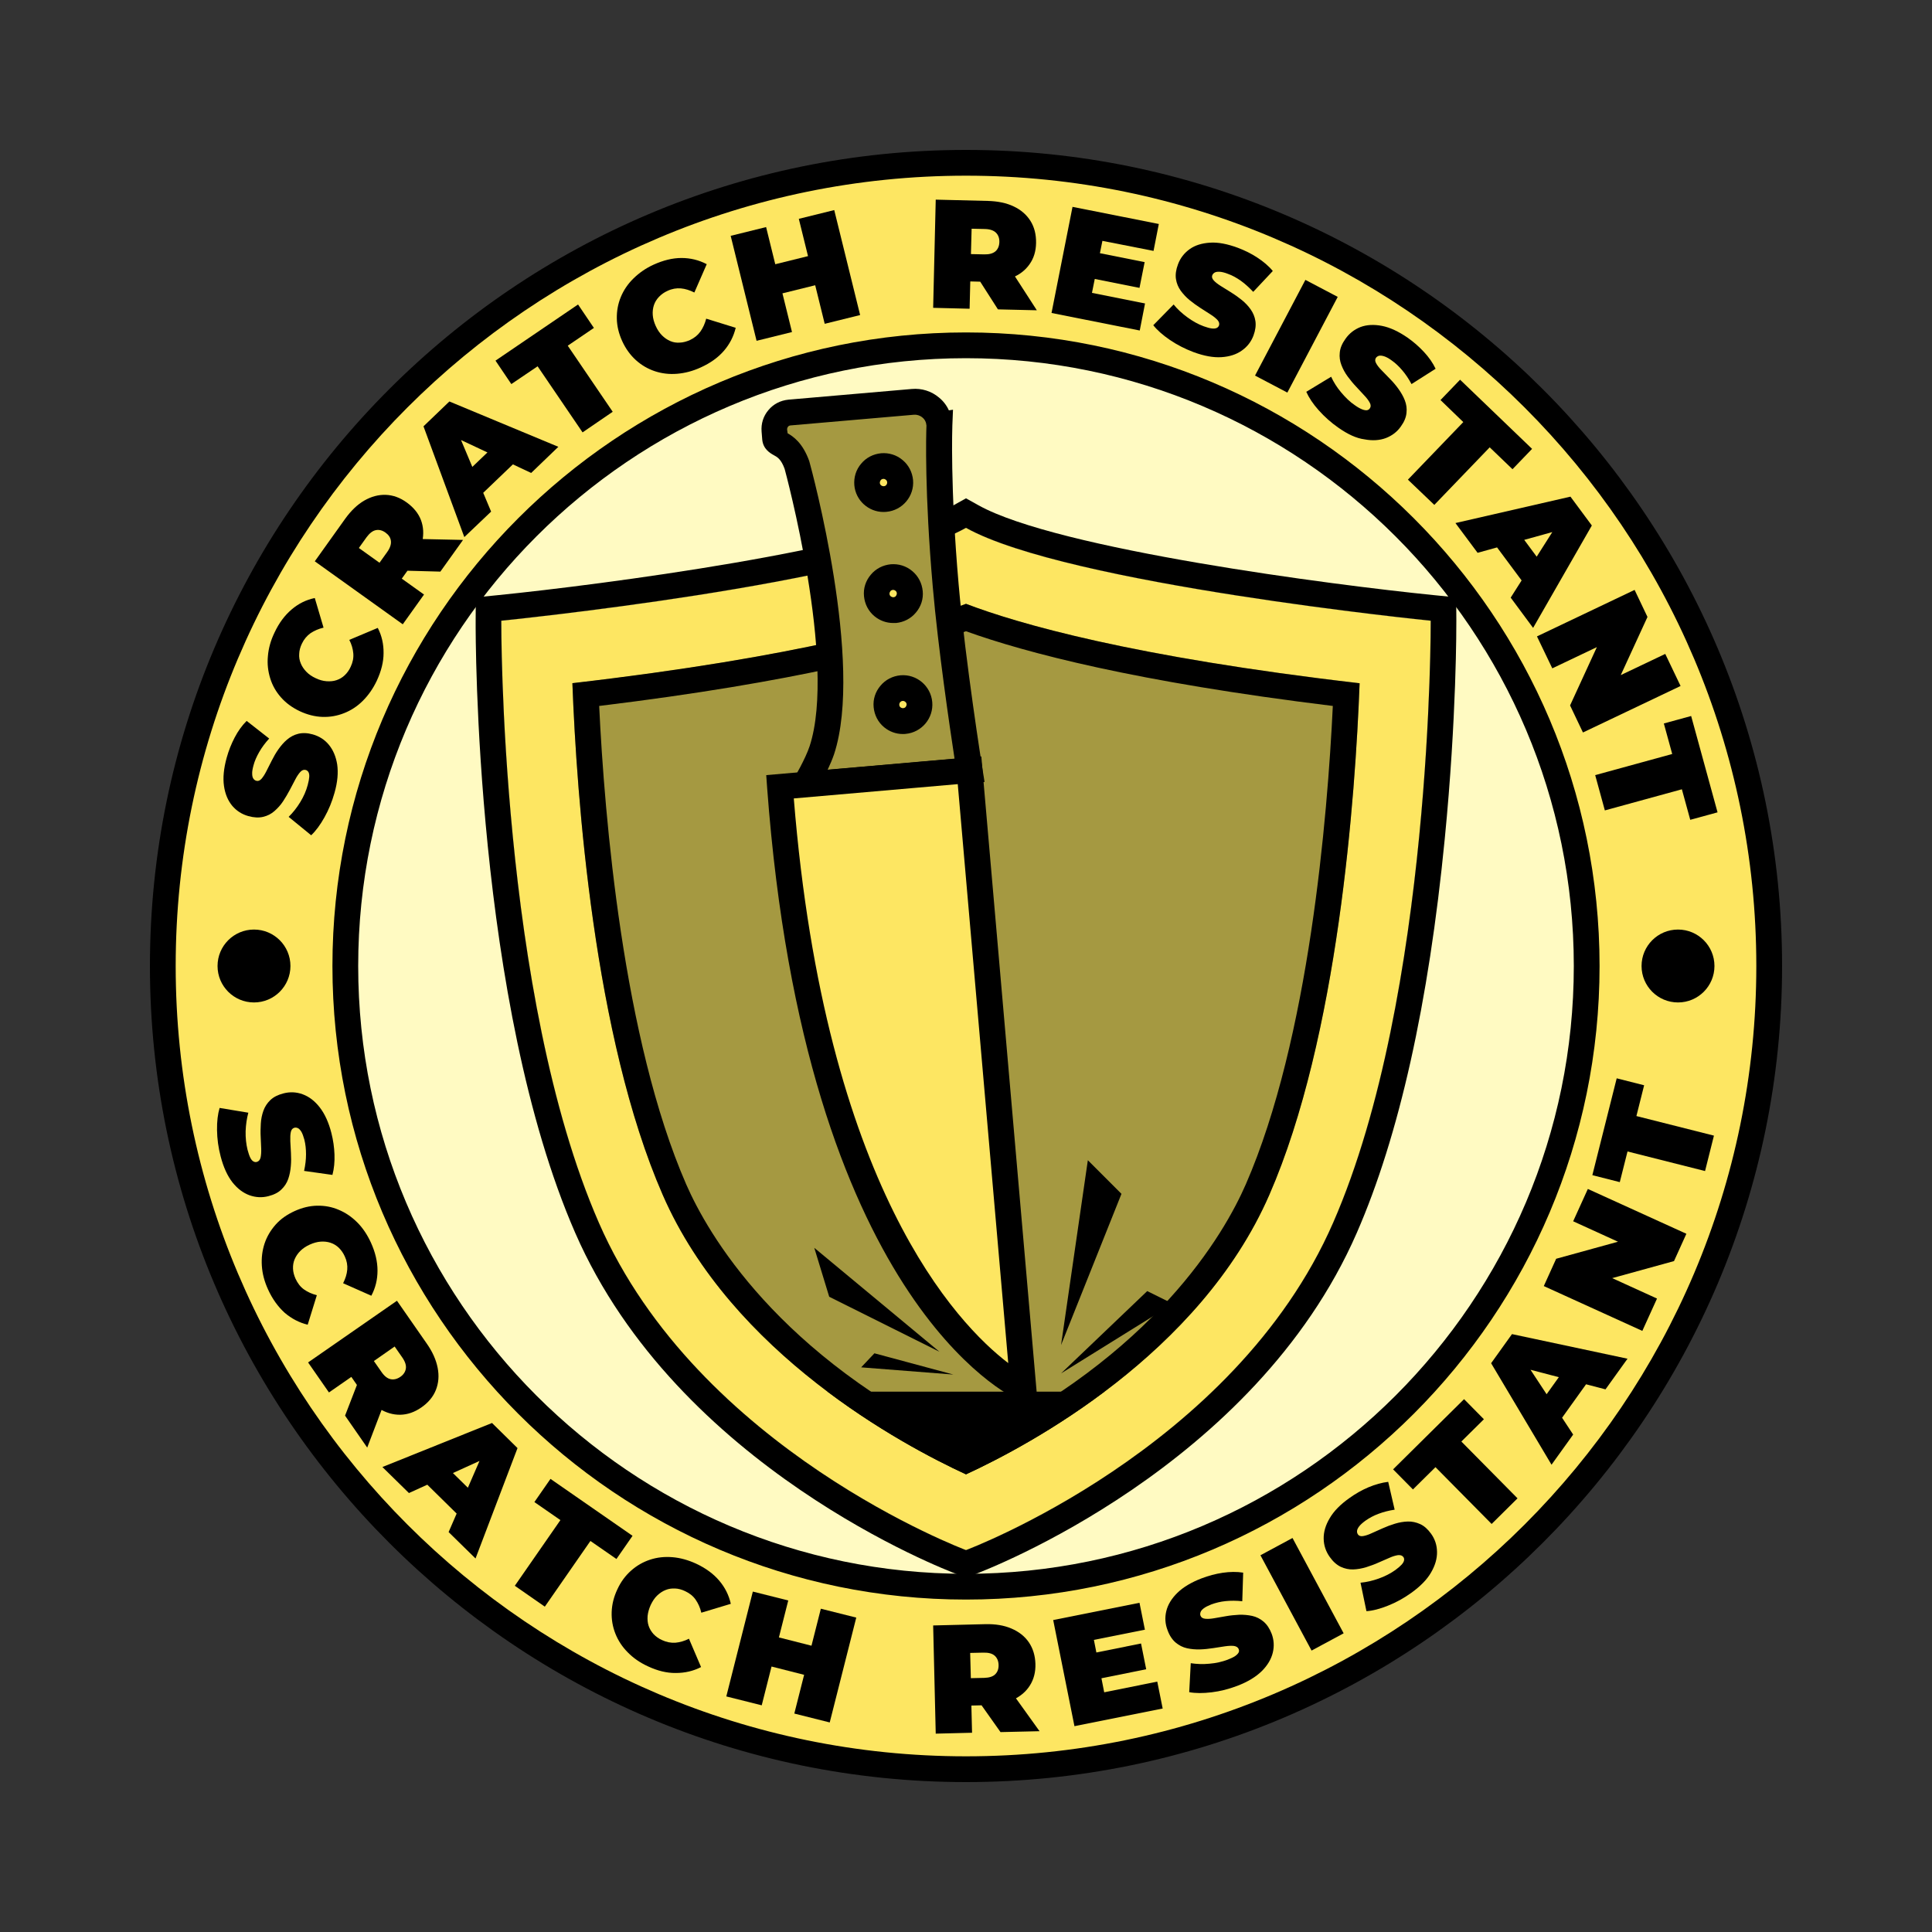 <svg xmlns="http://www.w3.org/2000/svg" xmlns:xlink="http://www.w3.org/1999/xlink" id="Layer_1" x="0px" y="0px" viewBox="0 0 150 150" style="enable-background:new 0 0 150 150;" xml:space="preserve"><rect x="0" y="0" width="150" height="150" fill="#333333" stroke="none"/><style type="text/css">	.st0{fill:#FFFAC2;}	.st1{fill:#A59941;}	.st2{fill:#FDE662;}	.st3{clip-path:url(#SVGID_00000009568225512962434450000004122472042098072507_);}</style><g>	<path class="st0" d="M75,13.64c-33.83,0-61.36,27.53-61.36,61.36S41.16,136.36,75,136.36s61.36-27.53,61.36-61.36  S108.83,13.64,75,13.64z"></path>	<path class="st1" d="M75,40.98c7.85,4.38,36.08,7.21,36.08,7.21s0.14,29.08-7.57,46.73C95.81,112.58,75,120.35,75,120.35  s-20.81-7.77-28.51-25.43c-7.71-17.65-7.57-46.73-7.57-46.73S67.15,45.36,75,40.98"></path>	<g>		<g>			<g>				<path class="st2" d="M75,12.64c-34.39,0-62.36,27.98-62.36,62.36S40.61,137.36,75,137.36s62.36-27.98,62.36-62.36     S109.39,12.64,75,12.64z M75,123.19c-26.57,0-48.19-21.62-48.19-48.19S48.43,26.81,75,26.81S123.19,48.43,123.19,75     S101.57,123.19,75,123.19z"></path>				<path d="M75,138.36c-34.94,0-63.36-28.42-63.36-63.36S40.06,11.64,75,11.64S138.36,40.06,138.36,75S109.94,138.36,75,138.36z      M75,13.64c-33.83,0-61.36,27.53-61.36,61.36S41.16,136.36,75,136.36s61.36-27.53,61.36-61.36S108.83,13.64,75,13.64z      M75,124.19c-27.12,0-49.19-22.07-49.19-49.19S47.88,25.81,75,25.81S124.19,47.88,124.19,75S102.12,124.19,75,124.19z M75,27.81     c-26.02,0-47.19,21.17-47.19,47.19S48.98,122.19,75,122.19s47.19-21.17,47.19-47.19S101.02,27.81,75,27.81z"></path>			</g>			<g>				<path d="M25.97,61.56c-0.19,0.68-0.45,1.31-0.78,1.9s-0.67,1.05-1.03,1.39l-1.75-1.43c0.33-0.32,0.63-0.7,0.9-1.14     s0.46-0.88,0.58-1.33c0.07-0.26,0.11-0.47,0.12-0.63s-0.01-0.28-0.06-0.37s-0.12-0.14-0.21-0.17c-0.15-0.04-0.29,0.01-0.42,0.15     c-0.13,0.14-0.26,0.33-0.39,0.58s-0.27,0.52-0.43,0.82s-0.33,0.59-0.52,0.88s-0.42,0.54-0.67,0.76     c-0.25,0.22-0.54,0.37-0.88,0.45s-0.72,0.06-1.15-0.06c-0.5-0.14-0.92-0.41-1.25-0.8c-0.33-0.4-0.55-0.91-0.64-1.54     s-0.02-1.36,0.21-2.19c0.15-0.55,0.36-1.07,0.62-1.57s0.57-0.93,0.93-1.29l1.75,1.37c-0.31,0.34-0.57,0.69-0.77,1.04     c-0.2,0.35-0.36,0.7-0.45,1.05c-0.07,0.26-0.11,0.48-0.1,0.64c0,0.17,0.03,0.29,0.09,0.38s0.13,0.14,0.23,0.17     c0.14,0.04,0.27-0.01,0.4-0.15c0.12-0.14,0.25-0.33,0.38-0.59s0.27-0.53,0.42-0.83s0.32-0.6,0.52-0.88s0.42-0.54,0.67-0.75     s0.54-0.37,0.87-0.45s0.71-0.07,1.13,0.05c0.49,0.14,0.91,0.4,1.24,0.8c0.33,0.4,0.55,0.91,0.65,1.53     C26.27,59.99,26.21,60.72,25.97,61.56z"></path>				<path d="M29.25,52.86c-0.29,0.61-0.65,1.12-1.08,1.55s-0.92,0.75-1.46,0.96c-0.53,0.21-1.09,0.31-1.68,0.29     c-0.58-0.02-1.17-0.17-1.75-0.44c-0.59-0.28-1.07-0.63-1.46-1.07s-0.67-0.93-0.84-1.48s-0.24-1.12-0.18-1.73     c0.05-0.61,0.22-1.22,0.51-1.82c0.35-0.75,0.79-1.34,1.33-1.8s1.13-0.75,1.8-0.89l0.68,2.3c-0.39,0.09-0.72,0.24-1.01,0.43     c-0.28,0.2-0.51,0.47-0.67,0.81c-0.13,0.27-0.2,0.53-0.21,0.79c-0.02,0.26,0.02,0.5,0.12,0.74c0.09,0.23,0.24,0.45,0.43,0.65     s0.44,0.37,0.72,0.5c0.29,0.14,0.57,0.22,0.85,0.24s0.53,0,0.77-0.08s0.45-0.2,0.64-0.38s0.35-0.4,0.47-0.67     c0.16-0.34,0.23-0.68,0.2-1.03s-0.13-0.7-0.31-1.05l2.21-0.93c0.31,0.6,0.46,1.26,0.45,1.96C29.78,51.39,29.6,52.11,29.25,52.86     z"></path>				<path d="M31.27,48.47l-6.83-4.89l2.35-3.29c0.46-0.64,0.96-1.12,1.5-1.43s1.1-0.46,1.66-0.44c0.57,0.02,1.12,0.22,1.64,0.6     c0.52,0.38,0.89,0.83,1.09,1.35c0.2,0.53,0.23,1.09,0.1,1.7s-0.42,1.23-0.88,1.87l-1.44,2.01l-0.21-1.7l2.67,1.91L31.27,48.47z      M30.51,44.44l-1.78,0.28l1.33-1.86c0.23-0.32,0.32-0.61,0.29-0.86c-0.03-0.26-0.17-0.47-0.42-0.65s-0.5-0.24-0.75-0.19     c-0.25,0.05-0.49,0.24-0.72,0.55l-1.33,1.86l-0.31-1.77L30.51,44.44z M34.19,44.38l-3.69-0.1l1.75-2.44l3.7,0.08L34.19,44.38z"></path>				<path d="M36.05,41.7l-3.17-8.6l2.01-1.93l8.46,3.52l-2.11,2.03l-6.84-3.21l0.8-0.76l2.93,6.97L36.05,41.7z M36.61,39.13     l-0.89-1.97l2.79-2.67l1.93,0.97L36.61,39.13z"></path>				<path d="M45.23,33.57l-3.49-5.13l-2.04,1.38L38.47,28l6.41-4.36l1.23,1.82l-2.03,1.38l3.49,5.13L45.23,33.57z"></path>				<path d="M54.4,28.53c-0.61,0.28-1.22,0.44-1.83,0.49s-1.19-0.02-1.73-0.2s-1.04-0.47-1.47-0.86c-0.43-0.39-0.79-0.88-1.06-1.47     s-0.41-1.18-0.42-1.76s0.09-1.14,0.31-1.67s0.54-1.01,0.98-1.44s0.95-0.79,1.56-1.07c0.75-0.34,1.47-0.52,2.17-0.52     s1.35,0.16,1.96,0.48l-0.96,2.2c-0.36-0.18-0.71-0.29-1.05-0.32c-0.34-0.03-0.69,0.03-1.03,0.19c-0.27,0.12-0.49,0.28-0.67,0.47     c-0.18,0.19-0.31,0.4-0.39,0.64c-0.08,0.24-0.11,0.5-0.09,0.77c0.02,0.28,0.1,0.56,0.23,0.85s0.3,0.54,0.49,0.73     c0.2,0.2,0.41,0.34,0.64,0.44s0.48,0.14,0.74,0.12c0.26-0.01,0.52-0.08,0.79-0.2c0.34-0.16,0.61-0.38,0.81-0.66     s0.35-0.62,0.45-1l2.29,0.71c-0.16,0.66-0.46,1.26-0.92,1.79S55.15,28.19,54.4,28.53z"></path>				<path d="M61.49,25.78l-2.75,0.68l-2.01-8.15l2.75-0.68L61.49,25.78z M63.48,22.1l-2.91,0.72l-0.56-2.26l2.91-0.72L63.48,22.1z      M62.02,16.99l2.75-0.68l2.01,8.15l-2.75,0.68L62.02,16.99z"></path>				<path d="M72.45,23.9l0.2-8.4l4.04,0.1c0.78,0.02,1.46,0.16,2.02,0.43c0.57,0.27,1,0.65,1.3,1.13s0.44,1.05,0.43,1.7     c-0.01,0.65-0.18,1.2-0.51,1.66c-0.32,0.46-0.77,0.81-1.35,1.04c-0.58,0.23-1.26,0.34-2.04,0.32l-2.47-0.06l1.29-1.13     l-0.08,3.28L72.45,23.9z M75.35,21.01l-1.23-1.31l2.29,0.05c0.39,0.01,0.68-0.07,0.88-0.24c0.19-0.17,0.29-0.41,0.3-0.71     s-0.08-0.55-0.26-0.73s-0.47-0.28-0.86-0.29l-2.29-0.05l1.29-1.25L75.35,21.01z M77.48,24.02l-1.99-3.11l3,0.07l2.01,3.11     L77.48,24.02z"></path>				<path d="M84.78,22.74l4.12,0.82l-0.41,2.1l-6.85-1.36l1.63-8.24l6.7,1.33l-0.41,2.09l-3.97-0.78L84.78,22.74z M85.2,19.62     l3.67,0.73l-0.4,2l-3.67-0.73L85.2,19.62z"></path>				<path d="M92.67,27.34c-0.66-0.25-1.27-0.56-1.83-0.94c-0.56-0.38-0.99-0.76-1.3-1.15l1.58-1.61c0.29,0.36,0.65,0.69,1.06,0.99     c0.41,0.3,0.83,0.54,1.27,0.7c0.25,0.09,0.46,0.15,0.62,0.17s0.28,0.01,0.38-0.03c0.09-0.04,0.15-0.1,0.19-0.19     c0.05-0.14,0.02-0.28-0.11-0.43c-0.13-0.14-0.31-0.29-0.55-0.44s-0.5-0.32-0.78-0.5s-0.56-0.38-0.83-0.6     c-0.27-0.22-0.5-0.47-0.7-0.74c-0.19-0.27-0.32-0.57-0.37-0.91s0-0.72,0.16-1.14c0.18-0.49,0.49-0.88,0.91-1.18     c0.42-0.3,0.95-0.46,1.58-0.5c0.63-0.04,1.35,0.1,2.16,0.4c0.53,0.2,1.04,0.45,1.51,0.76s0.88,0.65,1.2,1.04l-1.52,1.62     c-0.32-0.34-0.64-0.63-0.96-0.86c-0.33-0.23-0.66-0.42-1.01-0.54c-0.25-0.1-0.47-0.15-0.63-0.16c-0.17-0.01-0.3,0.01-0.39,0.06     s-0.15,0.12-0.19,0.21c-0.05,0.13-0.01,0.27,0.12,0.41c0.13,0.14,0.31,0.28,0.55,0.43c0.24,0.15,0.5,0.31,0.79,0.49     s0.57,0.38,0.83,0.59c0.27,0.22,0.5,0.46,0.69,0.73s0.32,0.57,0.37,0.91s0,0.71-0.15,1.12c-0.18,0.48-0.48,0.87-0.91,1.17     c-0.42,0.3-0.95,0.47-1.58,0.51S93.49,27.64,92.67,27.34z"></path>				<path d="M97.44,29.16l3.91-7.43l2.51,1.32l-3.91,7.43L97.44,29.16z"></path>				<path d="M103.93,33.22c-0.58-0.4-1.09-0.86-1.54-1.36s-0.77-0.99-0.97-1.44l1.93-1.17c0.19,0.42,0.45,0.83,0.78,1.22     s0.67,0.73,1.06,0.99c0.22,0.16,0.41,0.26,0.56,0.32c0.15,0.06,0.27,0.08,0.37,0.07s0.17-0.06,0.23-0.14     c0.09-0.12,0.09-0.27,0-0.44s-0.23-0.36-0.42-0.56c-0.19-0.21-0.4-0.43-0.63-0.68c-0.23-0.24-0.45-0.51-0.66-0.79     c-0.21-0.28-0.37-0.58-0.49-0.89c-0.12-0.31-0.17-0.63-0.13-0.98c0.03-0.34,0.18-0.7,0.44-1.06c0.3-0.43,0.69-0.73,1.17-0.92     c0.48-0.18,1.04-0.21,1.66-0.09s1.29,0.43,2,0.92c0.47,0.33,0.89,0.7,1.27,1.11s0.69,0.85,0.9,1.3l-1.87,1.19     c-0.22-0.41-0.46-0.77-0.72-1.07c-0.26-0.31-0.54-0.57-0.84-0.78c-0.22-0.16-0.41-0.26-0.57-0.31     c-0.16-0.05-0.29-0.06-0.39-0.04c-0.1,0.03-0.18,0.08-0.24,0.16c-0.08,0.12-0.08,0.26,0.01,0.42c0.09,0.17,0.23,0.35,0.43,0.55     c0.19,0.2,0.41,0.43,0.65,0.67s0.46,0.5,0.66,0.78s0.37,0.57,0.49,0.88c0.12,0.31,0.17,0.63,0.13,0.97     c-0.03,0.34-0.17,0.69-0.43,1.05c-0.29,0.42-0.68,0.72-1.17,0.91c-0.48,0.18-1.04,0.22-1.66,0.1     C105.31,34.03,104.65,33.72,103.93,33.22z"></path>				<path d="M109.31,37.24l4.3-4.47l-1.77-1.71l1.52-1.58l5.59,5.37l-1.52,1.58l-1.77-1.7l-4.3,4.47L109.31,37.24z"></path>				<path d="M113,40.61l8.93-2.05l1.66,2.24l-4.56,7.95l-1.74-2.35l4.05-6.38L122,40.9l-7.28,2.02L113,40.61z M115.48,41.49     l2.07-0.64l2.3,3.1l-1.21,1.79L115.48,41.49z"></path>				<path d="M119.33,49.41l7.58-3.61l1,2.1l-2.78,6.05l-0.46-0.98l4.62-2.2l1.19,2.49l-7.58,3.61l-1-2.1l2.78-6.05l0.46,0.97     l-4.62,2.2L119.33,49.41z"></path>				<path d="M123.85,60.18l5.98-1.64l-0.65-2.37l2.12-0.58l2.05,7.48l-2.12,0.58l-0.65-2.37l-5.98,1.64L123.85,60.18z"></path>			</g>			<g>				<path d="M17.13,89.78c-0.18-0.68-0.27-1.36-0.28-2.04s0.06-1.25,0.2-1.72l2.23,0.37c-0.12,0.45-0.19,0.92-0.21,1.44     c-0.01,0.51,0.04,0.99,0.15,1.44c0.07,0.26,0.14,0.47,0.21,0.61s0.15,0.24,0.24,0.29s0.17,0.07,0.27,0.04     c0.15-0.04,0.24-0.15,0.29-0.33c0.04-0.18,0.06-0.42,0.05-0.7s-0.02-0.59-0.04-0.92s-0.01-0.68,0.01-1.03s0.09-0.68,0.2-0.99     s0.29-0.59,0.54-0.83c0.25-0.24,0.59-0.41,1.02-0.52c0.5-0.13,1-0.11,1.49,0.07s0.93,0.51,1.32,1.01s0.7,1.17,0.91,2     c0.14,0.55,0.22,1.11,0.24,1.67s-0.03,1.09-0.16,1.58l-2.2-0.31c0.1-0.46,0.15-0.88,0.15-1.29s-0.04-0.78-0.13-1.14     c-0.07-0.26-0.15-0.47-0.23-0.61c-0.09-0.14-0.18-0.24-0.27-0.28s-0.19-0.06-0.28-0.03c-0.14,0.04-0.23,0.15-0.27,0.33     s-0.05,0.42-0.04,0.7c0.01,0.28,0.03,0.59,0.05,0.93c0.02,0.34,0.02,0.68-0.01,1.02c-0.03,0.35-0.09,0.67-0.2,0.99     s-0.29,0.59-0.53,0.82c-0.24,0.24-0.58,0.41-1.01,0.52c-0.5,0.13-0.99,0.1-1.47-0.07c-0.49-0.18-0.93-0.51-1.32-1     C17.66,91.3,17.35,90.63,17.13,89.78z"></path>				<path d="M20.81,100.11c-0.28-0.61-0.44-1.22-0.48-1.83c-0.04-0.61,0.03-1.18,0.21-1.73c0.18-0.54,0.47-1.03,0.86-1.47     s0.88-0.78,1.47-1.05c0.59-0.27,1.18-0.41,1.76-0.42c0.58-0.01,1.14,0.09,1.67,0.32c0.53,0.22,1.01,0.55,1.44,0.98     s0.78,0.96,1.06,1.57c0.34,0.75,0.51,1.47,0.51,2.17s-0.16,1.35-0.48,1.95l-2.19-0.97c0.18-0.36,0.29-0.7,0.32-1.05     c0.03-0.34-0.03-0.69-0.19-1.03c-0.12-0.27-0.28-0.49-0.46-0.67c-0.19-0.18-0.4-0.31-0.64-0.39s-0.5-0.11-0.77-0.09     c-0.28,0.02-0.56,0.1-0.85,0.23c-0.29,0.13-0.54,0.3-0.73,0.49c-0.2,0.2-0.34,0.41-0.44,0.64c-0.1,0.23-0.14,0.48-0.13,0.74     c0.01,0.26,0.08,0.52,0.2,0.79c0.16,0.34,0.37,0.62,0.65,0.82c0.28,0.2,0.61,0.35,1,0.45l-0.71,2.29     c-0.66-0.16-1.25-0.47-1.78-0.92C21.59,101.46,21.15,100.86,20.81,100.11z"></path>				<path d="M23.92,105.78l6.9-4.79l2.31,3.32c0.45,0.64,0.73,1.27,0.85,1.89s0.07,1.19-0.14,1.72s-0.59,0.98-1.12,1.35     c-0.53,0.37-1.08,0.56-1.64,0.57s-1.11-0.15-1.64-0.48c-0.53-0.33-1.02-0.81-1.47-1.46l-1.41-2.03l1.67,0.37l-2.69,1.87     L23.92,105.78z M26.79,109.91l1.33-3.44l1.71,2.46l-1.32,3.46L26.79,109.91z M27.97,106.41l0.34-1.77l1.31,1.88     c0.22,0.32,0.46,0.51,0.71,0.56c0.25,0.05,0.5-0.01,0.75-0.18s0.39-0.39,0.43-0.64s-0.05-0.54-0.28-0.87l-1.31-1.88l1.77,0.3     L27.97,106.41z"></path>				<path d="M29.69,113.9l8.51-3.42l1.98,1.95L36.92,121l-2.09-2.05l3.01-6.93l0.79,0.77l-6.88,3.13L29.69,113.9z M32.28,114.39     l1.94-0.95l2.76,2.71l-0.92,1.96L32.28,114.39z"></path>				<path d="M39.97,123.12l3.54-5.1l-2.02-1.4l1.25-1.8l6.37,4.42l-1.25,1.8l-2.02-1.4l-3.54,5.1L39.97,123.12z"></path>				<path d="M50.3,129.37c-0.61-0.28-1.13-0.64-1.56-1.08c-0.43-0.43-0.75-0.92-0.96-1.45s-0.31-1.09-0.29-1.68     c0.02-0.58,0.16-1.17,0.44-1.76c0.27-0.59,0.63-1.07,1.07-1.46s0.93-0.67,1.48-0.85s1.12-0.24,1.73-0.19     c0.61,0.05,1.22,0.22,1.83,0.5c0.75,0.35,1.35,0.79,1.8,1.32s0.75,1.13,0.9,1.8l-2.29,0.69c-0.09-0.39-0.24-0.72-0.44-1.01     s-0.47-0.5-0.81-0.66c-0.27-0.13-0.53-0.2-0.79-0.21s-0.5,0.02-0.74,0.12c-0.23,0.09-0.45,0.24-0.65,0.43s-0.36,0.44-0.5,0.73     c-0.13,0.29-0.21,0.57-0.24,0.85c-0.02,0.28,0,0.53,0.08,0.77s0.21,0.45,0.38,0.64c0.18,0.19,0.4,0.35,0.67,0.47     c0.34,0.16,0.68,0.22,1.03,0.2c0.34-0.03,0.7-0.13,1.05-0.31l0.94,2.2c-0.6,0.31-1.25,0.46-1.96,0.46     C51.77,129.9,51.04,129.72,50.3,129.37z"></path>				<path d="M59.14,132.4l-2.75-0.69l2.06-8.14l2.75,0.69L59.14,132.4z M62.62,130.08l-2.91-0.74l0.57-2.26l2.91,0.74L62.62,130.08z      M63.73,124.9l2.75,0.69l-2.06,8.14l-2.75-0.69L63.73,124.9z"></path>				<path d="M72.65,134.6l-0.2-8.4l4.04-0.1c0.79-0.02,1.46,0.09,2.04,0.34s1.03,0.6,1.35,1.07s0.49,1.03,0.51,1.67     s-0.13,1.21-0.43,1.68c-0.3,0.48-0.73,0.84-1.3,1.11c-0.57,0.26-1.24,0.4-2.03,0.42l-2.47,0.06l1.23-1.19l0.08,3.27L72.65,134.6     z M75.41,131.57l-1.29-1.25l2.29-0.05c0.39-0.01,0.68-0.1,0.86-0.28s0.27-0.42,0.26-0.73c-0.01-0.3-0.11-0.54-0.3-0.71     c-0.19-0.17-0.48-0.25-0.88-0.24l-2.29,0.05l1.23-1.31L75.41,131.57z M77.68,134.48l-2.13-3.01l3-0.07l2.16,3.01L77.68,134.48z"></path>				<path d="M85.73,131.39l4.12-0.83l0.42,2.09l-6.85,1.37l-1.65-8.24l6.7-1.34l0.42,2.09l-3.96,0.79L85.73,131.39z M84.92,128.34     l3.67-0.74l0.4,2l-3.67,0.74L84.92,128.34z"></path>				<path d="M96.06,130.89c-0.66,0.25-1.32,0.42-1.99,0.5s-1.25,0.08-1.74-0.01l0.12-2.25c0.46,0.07,0.94,0.09,1.45,0.04     c0.51-0.04,0.98-0.15,1.41-0.31c0.25-0.1,0.45-0.19,0.58-0.28c0.13-0.09,0.22-0.18,0.27-0.27s0.05-0.18,0.01-0.27     c-0.05-0.14-0.18-0.22-0.37-0.25c-0.19-0.02-0.42-0.01-0.7,0.03s-0.58,0.09-0.91,0.14s-0.67,0.09-1.02,0.1     c-0.35,0.01-0.69-0.02-1.01-0.09c-0.32-0.07-0.62-0.22-0.88-0.44c-0.26-0.22-0.48-0.54-0.63-0.96c-0.19-0.49-0.22-0.98-0.1-1.48     s0.41-0.98,0.86-1.42s1.08-0.82,1.89-1.13c0.53-0.2,1.08-0.35,1.63-0.43s1.09-0.09,1.59-0.01l-0.07,2.22     c-0.46-0.05-0.89-0.05-1.29-0.01s-0.77,0.13-1.12,0.26c-0.25,0.1-0.45,0.2-0.58,0.3c-0.13,0.1-0.22,0.2-0.25,0.3     s-0.04,0.19,0,0.28c0.05,0.13,0.17,0.21,0.36,0.23c0.19,0.02,0.42,0.01,0.7-0.04s0.58-0.1,0.92-0.16     c0.33-0.06,0.67-0.09,1.02-0.11c0.35-0.01,0.68,0.02,1.01,0.09c0.32,0.07,0.62,0.22,0.88,0.44c0.26,0.22,0.47,0.53,0.63,0.94     c0.18,0.48,0.21,0.97,0.09,1.47c-0.12,0.5-0.4,0.98-0.85,1.43C97.5,130.2,96.87,130.58,96.06,130.89z"></path>				<path d="M101.83,128.15l-3.97-7.4l2.49-1.34l3.97,7.4L101.83,128.15z"></path>				<path d="M109.57,123.67c-0.57,0.41-1.17,0.74-1.8,0.99c-0.62,0.25-1.19,0.4-1.68,0.43l-0.46-2.21c0.46-0.04,0.93-0.15,1.41-0.32     s0.91-0.39,1.29-0.66c0.22-0.16,0.38-0.3,0.49-0.42s0.17-0.23,0.19-0.33c0.02-0.1,0-0.19-0.05-0.26     c-0.09-0.12-0.23-0.17-0.42-0.15c-0.19,0.03-0.41,0.09-0.67,0.21c-0.26,0.11-0.54,0.24-0.85,0.37c-0.3,0.14-0.63,0.25-0.96,0.36     c-0.34,0.1-0.67,0.16-1,0.17c-0.33,0.01-0.65-0.06-0.96-0.2c-0.31-0.15-0.6-0.4-0.86-0.77c-0.3-0.42-0.46-0.89-0.47-1.41     c-0.01-0.52,0.14-1.05,0.47-1.6c0.32-0.55,0.83-1.07,1.54-1.57c0.46-0.33,0.95-0.61,1.47-0.83c0.52-0.22,1.03-0.36,1.53-0.42     l0.5,2.16c-0.46,0.07-0.88,0.18-1.25,0.32c-0.38,0.14-0.71,0.32-1.01,0.53c-0.22,0.16-0.38,0.3-0.49,0.44     c-0.1,0.13-0.16,0.25-0.17,0.36s0.02,0.2,0.07,0.27c0.08,0.12,0.22,0.16,0.4,0.13s0.41-0.1,0.66-0.22     c0.26-0.11,0.54-0.24,0.85-0.38s0.63-0.26,0.96-0.36s0.66-0.16,1-0.17c0.33-0.01,0.65,0.06,0.96,0.2s0.59,0.39,0.85,0.75     c0.3,0.42,0.45,0.88,0.46,1.4c0.01,0.52-0.14,1.05-0.46,1.6C110.8,122.63,110.28,123.16,109.57,123.67z"></path>				<path d="M115.81,118.32l-4.36-4.41l-1.75,1.73l-1.54-1.56l5.51-5.45l1.54,1.56l-1.75,1.73l4.36,4.41L115.81,118.32z"></path>				<path d="M120.46,113.72l-4.69-7.88l1.62-2.26l8.97,1.91l-1.71,2.38l-7.31-1.91l0.64-0.9l4.16,6.32L120.46,113.72z      M120.55,111.09l-1.24-1.77l2.25-3.14l2.08,0.6L120.55,111.09z"></path>				<path d="M127.51,103.33l-7.65-3.48l0.96-2.12l6.42-1.77l-0.45,0.98l-4.65-2.12l1.14-2.51l7.65,3.48l-0.96,2.12l-6.42,1.77     L124,98.7l4.65,2.12L127.51,103.33z"></path>				<path d="M132.38,90.92l-6.02-1.52l-0.6,2.38l-2.13-0.54l1.89-7.52l2.13,0.54l-0.6,2.39l6.02,1.52L132.38,90.92z"></path>			</g>		</g>		<g>			<circle cx="19.72" cy="75" r="2.83"></circle>			<circle cx="130.28" cy="75" r="2.83"></circle>		</g>		<g>			<path class="st2" d="M111.08,48.2c0,0-28.23-2.84-36.08-7.21c-7.85,4.38-36.08,7.21-36.08,7.21s-0.14,29.08,7.57,46.73    C54.19,112.58,75,120.35,75,120.35s20.81-7.77,28.51-25.43C111.22,77.28,111.08,48.2,111.08,48.2z M98.55,92.76    c-5.4,12.36-18.61,19.42-23.55,21.7c-4.94-2.28-18.16-9.34-23.55-21.7C46.1,80.5,44.77,61.8,44.44,53.05    C62.09,51,70.98,48.42,75,46.88c4.02,1.53,12.91,4.12,30.56,6.16C105.23,61.79,103.9,80.5,98.55,92.76z"></path>			<path d="M75,40.98c7.85,4.38,36.08,7.21,36.08,7.21s0.14,29.08-7.57,46.73C95.81,112.58,75,120.35,75,120.35    s-20.81-7.77-28.51-25.43c-7.71-17.65-7.57-46.73-7.57-46.73S67.15,45.36,75,40.98 M75,114.47c4.94-2.28,18.16-9.34,23.55-21.7    c5.35-12.26,6.68-30.97,7.01-39.72C87.91,51,79.02,48.42,75,46.88c-4.02,1.53-12.91,4.12-30.56,6.16    c0.33,8.75,1.66,27.46,7.01,39.72C56.84,105.12,70.06,112.19,75,114.47 M75,38.69l-0.97,0.54c-6.14,3.42-27.57,6.19-35.3,6.97    l-1.79,0.18l-0.01,1.8c-0.01,1.2-0.05,29.71,7.73,47.54c7.95,18.22,28.76,26.17,29.64,26.5l0.7,0.26l0.7-0.26    c0.88-0.33,21.69-8.28,29.64-26.5c3.28-7.51,5.58-17.8,6.83-30.59c0.93-9.47,0.9-16.65,0.9-16.95l-0.01-1.8l-1.79-0.18    c-7.74-0.78-29.16-3.55-35.3-6.97L75,38.69L75,38.69z M46.52,54.81c15.28-1.86,23.84-4.12,28.48-5.8    c4.64,1.67,13.2,3.93,28.48,5.8c-0.41,8.57-1.84,25.87-6.76,37.15c-1.66,3.8-7.06,13.27-21.72,20.29    c-14.66-7.02-20.06-16.5-21.72-20.29C48.36,80.68,46.93,63.38,46.52,54.81L46.52,54.81z"></path>		</g>		<polygon points="82.38,104.43 84.46,90.08 87.07,92.69   "></polygon>		<polygon points="72.94,104.95 63.22,96.88 64.38,100.68   "></polygon>		<polygon points="82.38,106.63 91.07,101.23 89.07,100.24   "></polygon>		<polygon points="74.02,106.72 67.89,105.07 66.86,106.16   "></polygon>		<g>			<g>				<defs>					<path id="SVGID_1_" d="M98.55,92.76c-5.4,12.36-18.61,19.42-23.55,21.7c-4.94-2.28-18.16-9.34-23.55-21.7      C46.1,80.5,44.77,61.8,44.44,53.05C62.09,51,70.98,48.42,75,46.88c4.02,1.53,12.91,4.12,30.56,6.16      C105.23,61.79,103.9,80.5,98.55,92.76z"></path>				</defs>				<clipPath id="SVGID_00000011012971677104434550000008845255089362574521_">					<use xlink:href="#SVGID_1_" style="overflow:visible;"></use>				</clipPath>									<rect x="46.5" y="108.05" style="clip-path:url(#SVGID_00000011012971677104434550000008845255089362574521_);" width="56.99" height="12.3"></rect>			</g>		</g>		<g>			<g>				<g>					<path class="st1" d="M75.27,59.8c0,0-1.31-8.18-1.85-14.34c-0.68-7.81-0.49-12.48-0.49-12.48l0,0c0-0.02,0-0.04,0-0.06      c-0.09-1.05-1.01-1.82-2.06-1.73l-9.58,0.83c-0.71,0.06-1.23,0.68-1.17,1.39l0.05,0.62c0.05,0.58,1.03,0.21,1.71,2.1      c0,0,4.17,15.23,1.93,22.1c-0.37,1.13-1.29,2.67-1.29,2.67L75.27,59.8z"></path>					<path d="M60.66,62.08l1-1.68c0.01-0.01,0.87-1.47,1.2-2.47c2.13-6.51-1.9-21.38-1.94-21.52c-0.27-0.75-0.56-0.92-0.84-1.07      c-0.27-0.15-0.83-0.46-0.9-1.21l-0.05-0.62c-0.05-0.61,0.13-1.2,0.53-1.67c0.39-0.47,0.94-0.75,1.55-0.81l9.58-0.83      c0.77-0.07,1.53,0.17,2.12,0.67c0.33,0.27,0.59,0.61,0.76,0.99l0.32-0.05l-0.05,1.23c0,0.05-0.18,4.71,0.49,12.35      c0.53,6.04,1.83,14.18,1.84,14.26l0.17,1.06L60.66,62.08z M61.15,33.64c0.44,0.25,1.17,0.74,1.68,2.16      c0.2,0.71,4.25,15.67,1.93,22.75c-0.13,0.38-0.31,0.81-0.5,1.21l9.85-0.86c-0.37-2.43-1.27-8.53-1.69-13.34      c-0.64-7.31-0.52-11.84-0.49-12.52c-0.02-0.26-0.13-0.48-0.32-0.63c-0.19-0.16-0.43-0.23-0.66-0.21l-9.58,0.83      c-0.1,0.01-0.16,0.06-0.19,0.1s-0.07,0.11-0.07,0.21L61.15,33.64z M61.17,33.94L61.17,33.94      C61.17,33.95,61.17,33.94,61.17,33.94z"></path>				</g>				<g>					<ellipse class="st2" cx="68.6" cy="37.46" rx="1.28" ry="1.28"></ellipse>					<path d="M68.6,39.75c-1.17,0-2.17-0.9-2.27-2.08c-0.05-0.61,0.13-1.2,0.53-1.67c0.39-0.47,0.94-0.75,1.55-0.81      c0.6-0.05,1.2,0.13,1.67,0.53c0.47,0.39,0.75,0.94,0.81,1.55c0.11,1.25-0.82,2.36-2.08,2.47l0,0      C68.73,39.74,68.66,39.75,68.6,39.75z M68.6,37.18c-0.01,0-0.02,0-0.03,0c-0.1,0.01-0.16,0.06-0.19,0.1s-0.07,0.11-0.07,0.21      c0.01,0.15,0.13,0.26,0.31,0.26l0,0c0.16-0.01,0.27-0.15,0.26-0.31c-0.01-0.1-0.06-0.16-0.1-0.19      C68.74,37.22,68.68,37.18,68.6,37.18z"></path>				</g>				<g>					<circle class="st2" cx="69.35" cy="46.08" r="1.28"></circle>					<path d="M69.35,48.37c-0.54,0-1.05-0.19-1.46-0.53c-0.47-0.39-0.75-0.94-0.81-1.55s0.13-1.2,0.53-1.67      c0.39-0.47,0.94-0.75,1.55-0.81c0.6-0.05,1.2,0.13,1.67,0.53c0.47,0.39,0.75,0.94,0.81,1.55s-0.13,1.2-0.53,1.67      c-0.39,0.47-0.94,0.75-1.55,0.81C69.48,48.36,69.41,48.37,69.35,48.37z M69.35,45.8c-0.01,0-0.02,0-0.03,0      c-0.1,0.01-0.16,0.06-0.19,0.1s-0.07,0.11-0.07,0.21c0.01,0.1,0.06,0.16,0.1,0.19s0.11,0.07,0.21,0.07      c0.1-0.01,0.16-0.06,0.19-0.1c0.03-0.04,0.07-0.11,0.07-0.21c-0.01-0.1-0.06-0.16-0.1-0.19S69.43,45.8,69.35,45.8z"></path>				</g>				<g>					<circle class="st2" cx="70.1" cy="54.71" r="1.28"></circle>					<path d="M70.1,56.99c-0.54,0-1.05-0.19-1.46-0.53c-0.47-0.39-0.75-0.94-0.81-1.55s0.13-1.2,0.53-1.67      c0.39-0.47,0.94-0.75,1.55-0.81c1.25-0.11,2.36,0.82,2.47,2.08c0.11,1.25-0.82,2.36-2.08,2.47      C70.23,56.99,70.16,56.99,70.1,56.99z M70.1,54.42c-0.01,0-0.02,0-0.02,0c-0.1,0.01-0.16,0.06-0.19,0.1      c-0.04,0.04-0.07,0.11-0.07,0.21c0.01,0.1,0.06,0.16,0.1,0.19s0.12,0.07,0.21,0.06c0.1-0.01,0.16-0.06,0.19-0.1      c0.03-0.04,0.07-0.11,0.07-0.21C70.37,54.53,70.24,54.42,70.1,54.42z"></path>				</g>			</g>			<g>				<path class="st2" d="M75.27,59.8l-14.72,1.28c2.93,39.57,18.9,46.69,18.9,46.69L75.27,59.8z"></path>				<path d="M80.6,109.38l-1.55-0.69c-0.67-0.3-16.54-7.82-19.49-47.53l-0.07-0.98l16.7-1.45L80.6,109.38z M61.63,61.99     c2.44,30.19,12.68,40.81,16.65,43.84l-3.92-44.95L61.63,61.99z"></path>			</g>		</g>	</g></g></svg>